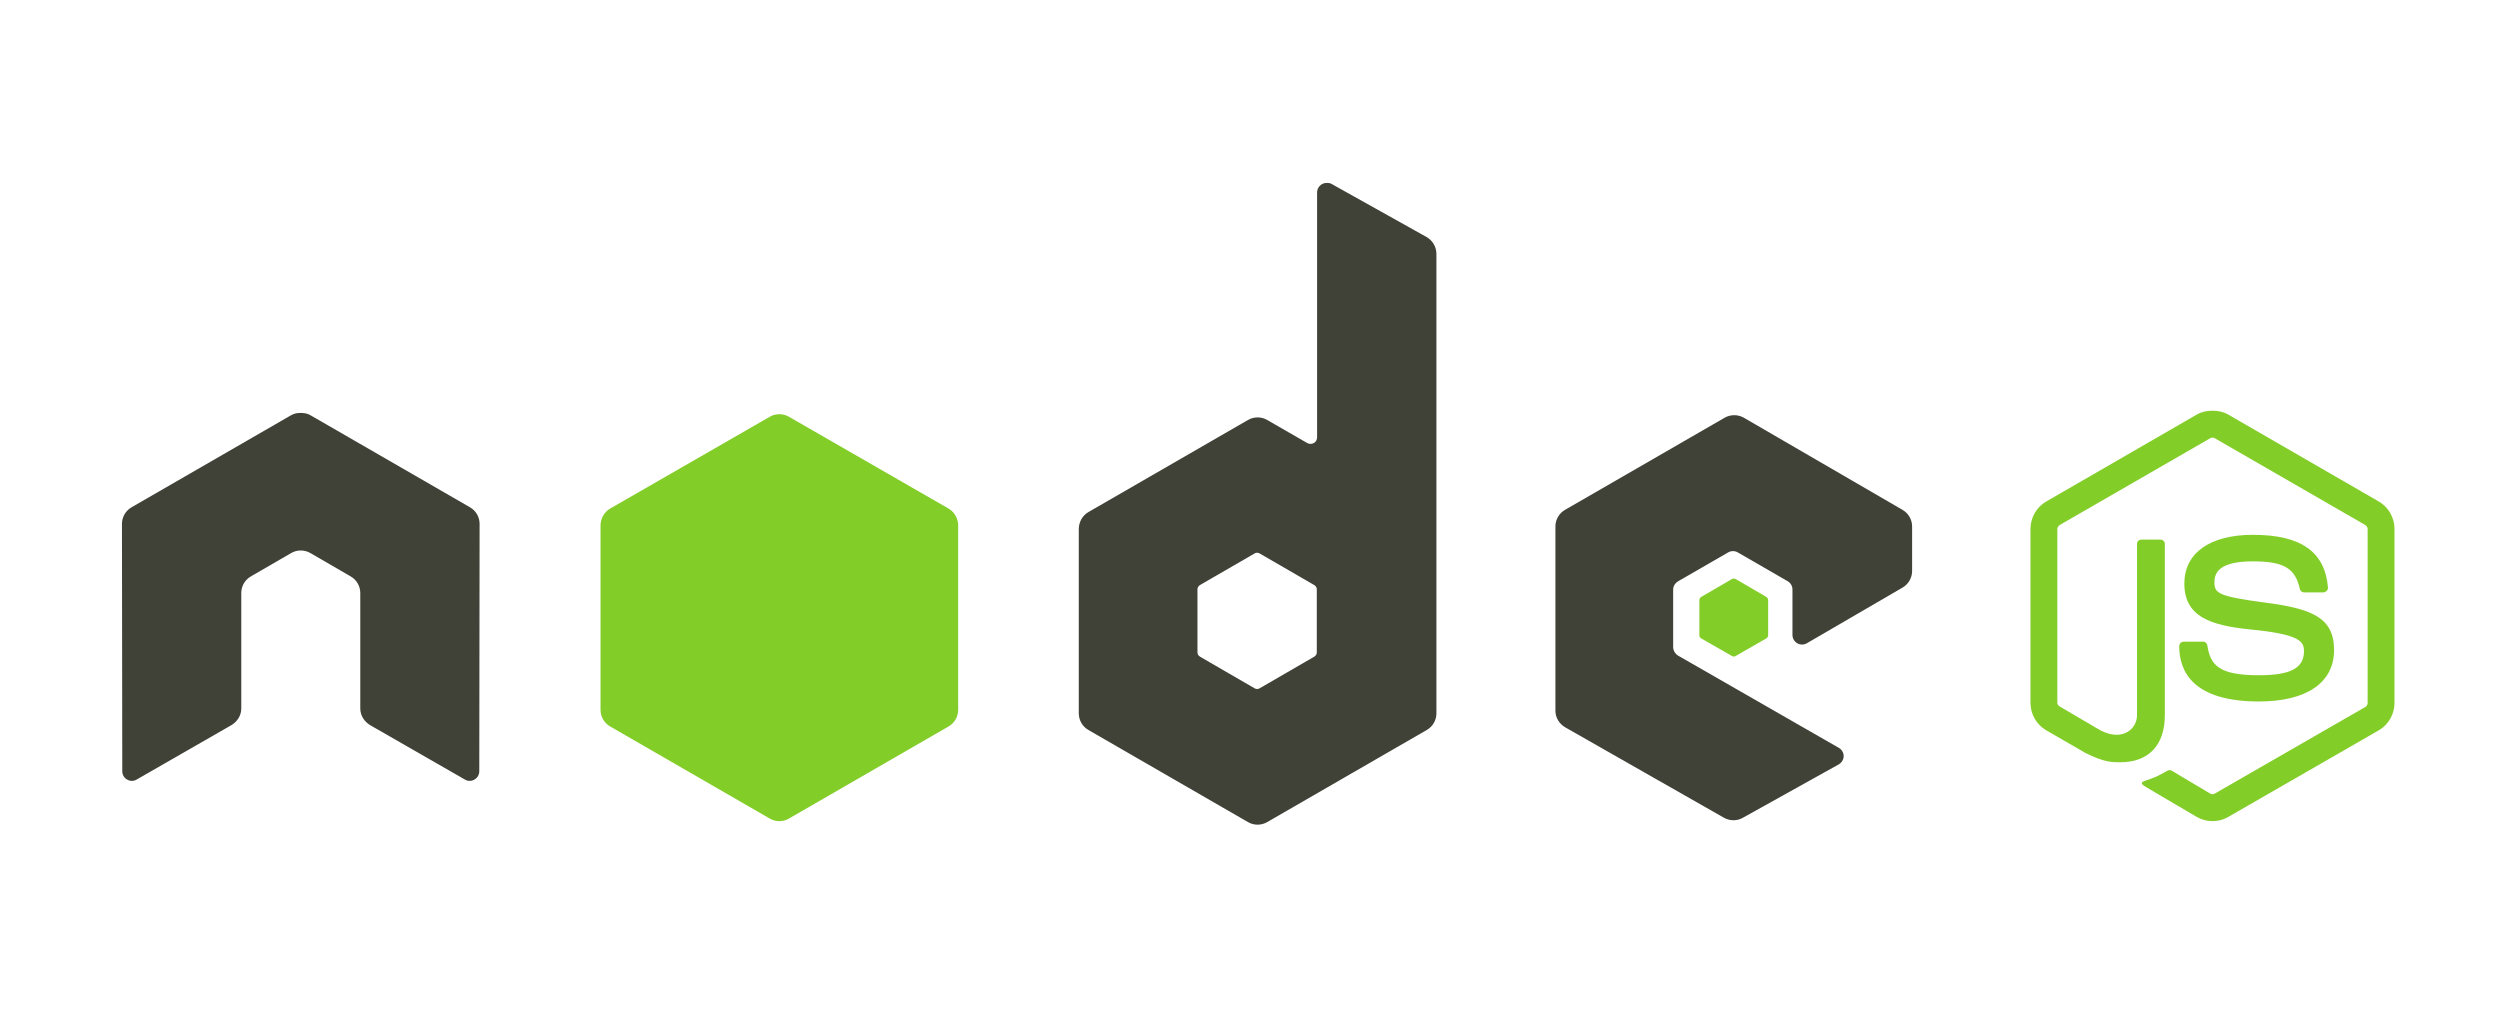 <svg width="123" height="50" viewBox="0 0 123 50" fill="none" xmlns="http://www.w3.org/2000/svg">
<path d="M108.855 20.206C108.583 20.206 108.318 20.262 108.084 20.395L100.671 24.676C100.191 24.952 99.899 25.474 99.899 26.03V34.576C99.899 35.131 100.191 35.652 100.671 35.929L102.607 37.047C103.547 37.511 103.894 37.503 104.322 37.503C105.715 37.503 106.51 36.658 106.51 35.19V26.754C106.51 26.634 106.406 26.549 106.289 26.549H105.361C105.242 26.549 105.141 26.634 105.141 26.754V35.19C105.141 35.841 104.462 36.495 103.362 35.945L101.347 34.765C101.276 34.726 101.221 34.658 101.221 34.576V26.03C101.221 25.949 101.275 25.866 101.347 25.825L108.745 21.56C108.778 21.541 108.816 21.53 108.855 21.53C108.894 21.53 108.932 21.541 108.965 21.56L116.362 25.825C116.433 25.868 116.488 25.946 116.488 26.03V34.576C116.488 34.658 116.447 34.742 116.378 34.781L108.965 39.046C108.902 39.084 108.814 39.084 108.745 39.046L106.84 37.913C106.811 37.897 106.779 37.889 106.746 37.889C106.713 37.889 106.68 37.897 106.651 37.913C106.126 38.211 106.027 38.245 105.534 38.416C105.412 38.459 105.228 38.525 105.597 38.731L108.084 40.195C108.318 40.33 108.584 40.401 108.855 40.4C109.126 40.401 109.392 40.331 109.626 40.195L117.039 35.93C117.519 35.651 117.81 35.131 117.81 34.576V26.03C117.81 25.475 117.519 24.953 117.039 24.676L109.626 20.395C109.394 20.263 109.127 20.206 108.855 20.206L108.855 20.206Z" fill="#83CD29"/>
<path d="M110.838 26.313C108.727 26.313 107.47 27.212 107.47 28.706C107.47 30.326 108.718 30.771 110.744 30.972C113.167 31.209 113.356 31.565 113.356 32.042C113.356 32.87 112.696 33.222 111.137 33.222C109.178 33.222 108.747 32.733 108.603 31.759C108.586 31.654 108.505 31.57 108.398 31.57H107.438C107.32 31.57 107.218 31.672 107.218 31.79C107.218 33.038 107.897 34.513 111.137 34.513C113.483 34.513 114.836 33.592 114.836 31.979C114.836 30.38 113.743 29.951 111.467 29.65C109.168 29.346 108.949 29.197 108.949 28.658C108.949 28.214 109.135 27.619 110.838 27.619C112.359 27.619 112.921 27.947 113.152 28.973C113.172 29.069 113.257 29.146 113.356 29.146H114.316C114.376 29.146 114.433 29.11 114.474 29.067C114.514 29.022 114.542 28.971 114.537 28.91C114.388 27.144 113.21 26.313 110.838 26.313Z" fill="#83CD29"/>
<path d="M65.273 9C65.191 9 65.109 9.022 65.037 9.063C64.966 9.105 64.906 9.164 64.865 9.236C64.823 9.308 64.802 9.389 64.801 9.472V21.513C64.801 21.631 64.746 21.737 64.644 21.796C64.594 21.825 64.537 21.84 64.478 21.84C64.421 21.84 64.364 21.825 64.313 21.796L62.346 20.663C62.202 20.58 62.039 20.536 61.874 20.536C61.708 20.536 61.545 20.58 61.401 20.663L53.548 25.195C53.254 25.365 53.076 25.691 53.076 26.03V35.095C53.076 35.434 53.254 35.744 53.548 35.914L61.401 40.447C61.545 40.53 61.708 40.574 61.874 40.574C62.039 40.574 62.202 40.53 62.346 40.447L70.2 35.914C70.343 35.831 70.463 35.712 70.546 35.568C70.629 35.424 70.672 35.261 70.672 35.095V12.494C70.672 12.324 70.626 12.158 70.541 12.011C70.455 11.865 70.332 11.743 70.184 11.66L65.509 9.047C65.436 9.006 65.355 8.999 65.273 9ZM14.751 20.317C14.601 20.322 14.46 20.349 14.326 20.427L6.472 24.959C6.328 25.042 6.209 25.161 6.126 25.305C6.043 25.449 6 25.612 6 25.778L6.016 37.944C6.016 38.114 6.103 38.271 6.252 38.353C6.323 38.396 6.405 38.419 6.488 38.419C6.571 38.419 6.653 38.396 6.724 38.353L11.383 35.678C11.678 35.502 11.871 35.198 11.871 34.859V29.178C11.871 28.838 12.049 28.527 12.343 28.359L14.326 27.21C14.469 27.127 14.632 27.083 14.798 27.084C14.96 27.084 15.126 27.125 15.27 27.21L17.253 28.359C17.397 28.442 17.517 28.561 17.6 28.705C17.683 28.848 17.726 29.012 17.726 29.178V34.859C17.726 35.197 17.92 35.505 18.213 35.678L22.872 38.353C22.944 38.396 23.025 38.419 23.108 38.419C23.192 38.419 23.273 38.396 23.345 38.353C23.416 38.312 23.476 38.252 23.517 38.181C23.559 38.109 23.581 38.027 23.581 37.944L23.596 25.778C23.597 25.612 23.554 25.448 23.471 25.305C23.388 25.161 23.268 25.042 23.124 24.959L15.27 20.427C15.137 20.349 14.996 20.323 14.845 20.317H14.751ZM85.325 20.427C85.161 20.427 85 20.468 84.853 20.552L76.999 25.085C76.855 25.168 76.736 25.287 76.653 25.431C76.57 25.575 76.526 25.738 76.527 25.904V34.969C76.527 35.31 76.719 35.619 77.015 35.788L84.806 40.226C85.093 40.391 85.445 40.403 85.734 40.242L90.456 37.614C90.606 37.53 90.707 37.375 90.708 37.204C90.709 37.121 90.687 37.039 90.645 36.968C90.604 36.896 90.544 36.836 90.472 36.795L82.571 32.262C82.423 32.178 82.319 32.007 82.319 31.837V29.004C82.319 28.835 82.424 28.68 82.571 28.595L85.026 27.178C85.098 27.137 85.179 27.115 85.262 27.115C85.345 27.115 85.426 27.137 85.498 27.178L87.953 28.595C88.025 28.636 88.085 28.696 88.126 28.768C88.168 28.84 88.19 28.921 88.189 29.004V31.239C88.189 31.322 88.211 31.404 88.252 31.475C88.294 31.547 88.353 31.607 88.425 31.648C88.573 31.733 88.751 31.733 88.897 31.648L93.604 28.91C93.747 28.827 93.867 28.708 93.949 28.564C94.032 28.42 94.076 28.257 94.076 28.091V25.904C94.076 25.566 93.897 25.255 93.604 25.085L85.797 20.552C85.654 20.47 85.491 20.426 85.325 20.427ZM61.842 27.194C61.883 27.194 61.931 27.204 61.968 27.226L64.66 28.784C64.733 28.826 64.786 28.904 64.786 28.988V32.105C64.786 32.189 64.733 32.267 64.66 32.309L61.968 33.868C61.932 33.888 61.891 33.899 61.85 33.899C61.809 33.899 61.768 33.888 61.732 33.868L59.041 32.309C58.968 32.267 58.915 32.189 58.915 32.105V28.988C58.915 28.904 58.968 28.826 59.041 28.784L61.732 27.226C61.765 27.205 61.803 27.195 61.842 27.195L61.842 27.194Z" fill="#404137"/>
<path d="M38.344 20.379C38.18 20.379 38.018 20.421 37.872 20.505L30.018 25.022C29.724 25.192 29.546 25.518 29.546 25.857V34.922C29.546 35.261 29.724 35.571 30.018 35.741L37.872 40.273C38.015 40.357 38.178 40.401 38.344 40.401C38.51 40.401 38.673 40.357 38.816 40.273L46.67 35.741C46.814 35.658 46.933 35.539 47.016 35.395C47.099 35.251 47.142 35.088 47.142 34.922V25.857C47.142 25.517 46.963 25.192 46.67 25.022L38.816 20.505C38.672 20.422 38.51 20.379 38.344 20.379ZM85.309 28.469C85.278 28.469 85.243 28.469 85.215 28.485L83.704 29.366C83.676 29.382 83.652 29.405 83.636 29.433C83.619 29.46 83.61 29.492 83.609 29.524V31.255C83.609 31.32 83.647 31.38 83.704 31.413L85.215 32.278C85.272 32.311 85.332 32.311 85.388 32.278L86.899 31.412C86.927 31.397 86.95 31.374 86.967 31.346C86.984 31.319 86.993 31.287 86.993 31.255V29.524C86.993 29.491 86.984 29.46 86.967 29.433C86.95 29.405 86.927 29.382 86.899 29.366L85.388 28.485C85.36 28.468 85.341 28.469 85.309 28.469Z" fill="#83CD29"/>
</svg>
